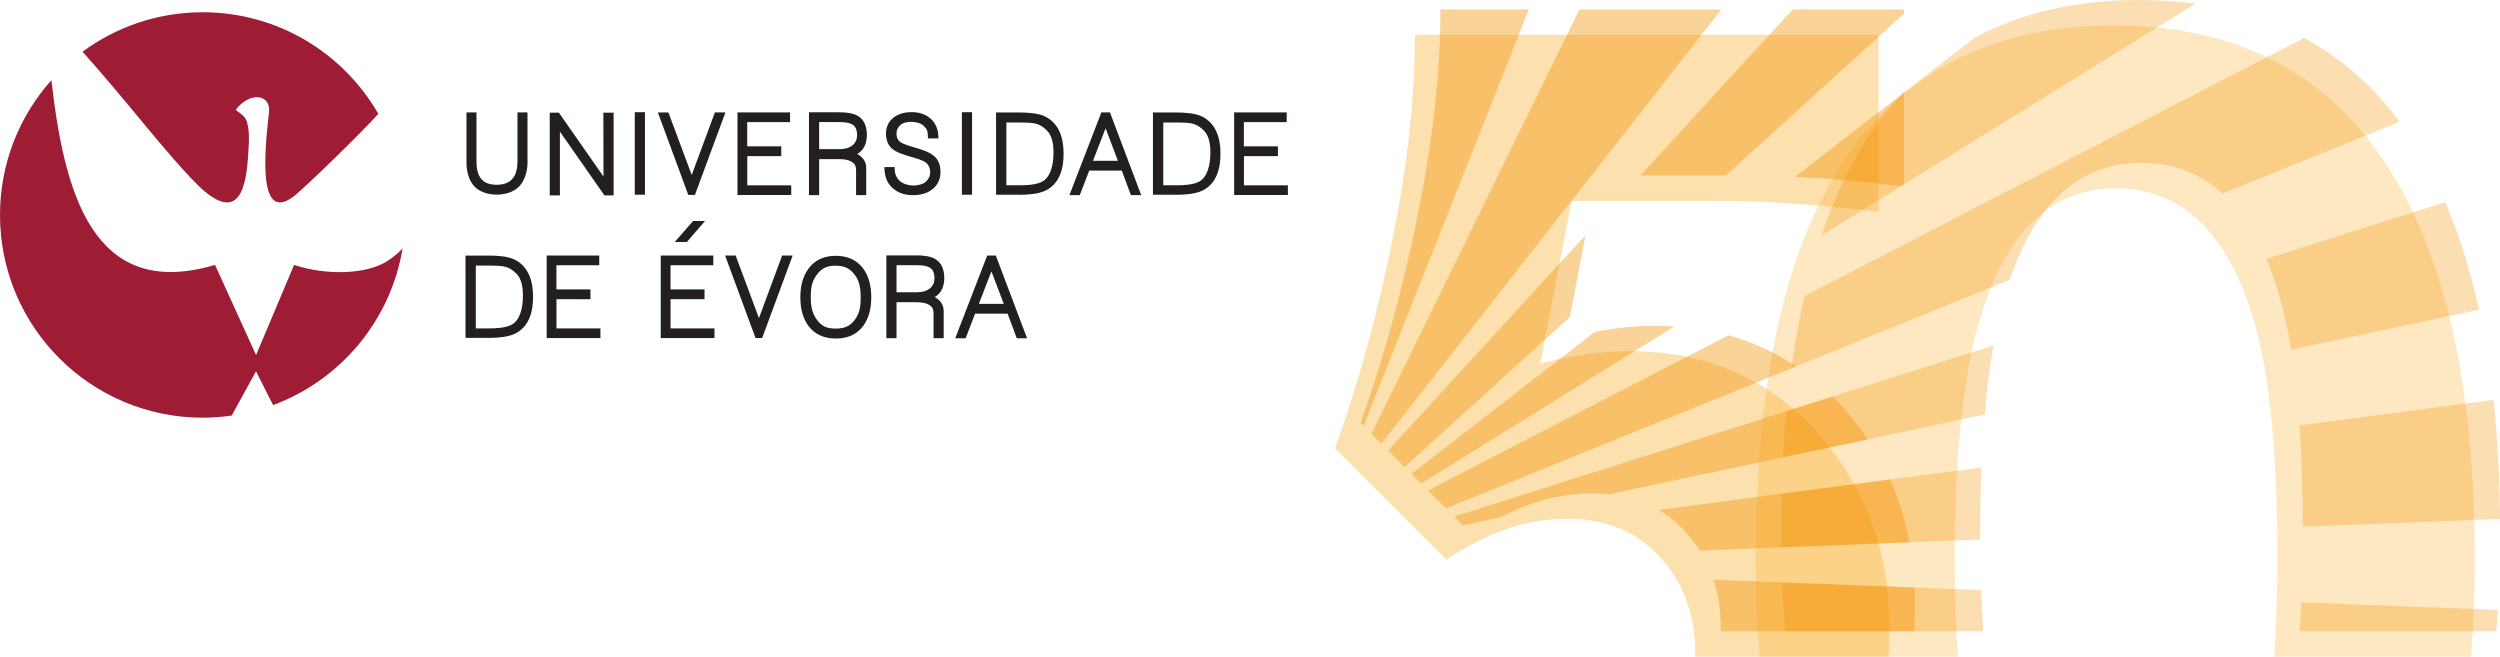 <?xml version="1.0" encoding="UTF-8"?>
<svg xmlns="http://www.w3.org/2000/svg" id="Layer_2" data-name="Layer 2" viewBox="0 0 628.76 165.16">
  <defs>
    <style>
      .cls-1, .cls-2 {
        opacity: .3;
      }

      .cls-1, .cls-3 {
        fill: #f9b233;
      }

      .cls-2, .cls-4 {
        fill: #f39200;
      }

      .cls-5 {
        fill: #231f20;
        fill-rule: evenodd;
      }

      .cls-3, .cls-4 {
        opacity: .4;
      }

      .cls-6 {
        fill: #9f1d34;
      }
    </style>
  </defs>
  <g id="Camada_1" data-name="Camada 1">
    <g>
      <g>
        <path class="cls-6" d="m101.26,62.49c-1.31,1.36-2.76,2.54-4.37,3.48-5,2.91-14.6,3.42-22.92.65l-9.57,22.67-10.32-22.67c-30.95,9.21-37.99-18.63-41.15-46.46C4.89,29.16,0,41.04,0,54.07c0,28.15,22.82,50.98,50.98,50.98,2.47,0,4.91-.19,7.29-.53,1.84-3.44,3.91-7.01,6.12-11.14,1.51,2.89,2.82,5.69,4.31,8.5,16.87-6.26,29.53-21.2,32.55-39.39"></path>
        <path class="cls-6" d="m51.53,48.18c10.03,8.36,10.6-4.53,10.98-10.74.16-2.57.2-4.46-.39-6.7-.27-1.05-.85-1.68-2.84-3.11,3.61-4.75,8.87-3.86,8.38.52-1.02,9.11-3.07,28.09,6.09,21.34,2.47-1.82,18.32-17.24,21.4-20.87C86.34,13.35,69.86,3.08,50.98,3.08c-11.31,0-21.75,3.68-30.21,9.92,5.45,6.11,11.16,13,15.79,18.6,2.75,3.33,11.01,13.28,14.96,16.58"></path>
      </g>
      <path class="cls-5" d="m124.93,48.95c-2,0-4.21-.58-5.63-2.07-1.41-1.48-1.98-3.92-1.98-5.9v-12.71h2.52v12.29c0,3.62,1.21,5.91,5.09,5.91s5.22-2.42,5.22-5.91v-12.29h2.52v12.71c0,2.01-.68,4.41-2.08,5.89-1.4,1.48-3.68,2.08-5.66,2.08h0Zm85.27,36.19c-2.74,0-5.15-.9-6.83-3.11-1.57-2.08-2.08-4.71-2.08-7.26s.52-5.17,2.08-7.26c1.67-2.24,4.08-3.17,6.83-3.17s5.18.91,6.85,3.14c1.57,2.09,2.08,4.73,2.08,7.29s-.51,5.19-2.08,7.27c-1.68,2.22-4.11,3.11-6.85,3.11h0Zm-37.45-24.28h-3.04l4.59-5.27h3.01l-4.56,5.27h0Zm-4.11,5.87v6.06h8.55v2.46h-8.54v7.35s11.05,0,11.05,0v2.43h-13.52v-20.77h13.22v2.45h-10.76Zm-28.7,0v6.06h8.56v2.46h-8.54v7.35s11.05,0,11.05,0v2.43h-13.52v-20.77h13.22v2.45h-10.76Zm-17.04,18.24h-5.82v-20.69h5.82c1.96,0,4.74.13,6.53,1.01,3.61,1.79,4.64,5.58,4.64,9.35s-.99,7.62-4.65,9.33c-1.85.86-4.51,1.01-6.52,1.01h0Zm189.94-54.23v6.06h8.56v2.46h-8.54v7.35s11.05,0,11.05,0v2.43h-13.52v-20.77h13.22v2.45h-10.76Zm-124.91,0v6.06h8.56v2.46h-8.54v7.35s11.05,0,11.05,0v2.43h-13.52v-20.77h13.22v2.45h-10.76Zm107.86,18.24h-5.82v-20.69h5.82c1.96,0,4.74.13,6.53,1.01,3.61,1.79,4.64,5.58,4.64,9.35s-.99,7.62-4.65,9.33c-1.85.86-4.51,1.01-6.52,1.01h0Zm-39.46,0h-5.82v-20.69h5.82c1.96,0,4.74.13,6.53,1.01,3.61,1.79,4.64,5.58,4.64,9.35s-.99,7.62-4.65,9.33c-1.85.86-4.51,1.01-6.52,1.01h0Zm-2.91,29.91h-8.18s-2.38,6.18-2.38,6.18h-2.61l8.04-20.81h2.16l7.86,20.81h-2.59l-2.3-6.18h0Zm28.71-35.99h-8.18s-2.38,6.18-2.38,6.18h-2.61l8.04-20.81h2.16l7.86,20.81h-2.59l-2.3-6.18h0Zm-48.19.29c0-.75-.34-1.65-.9-2.16-.8-.73-2.76-1.25-3.81-1.56l-.42-.12c-1.44-.42-3.33-.99-4.48-1.98-1.07-.93-1.5-2.35-1.5-3.73,0-1.68.61-3.1,1.96-4.11,1.29-.97,2.85-1.33,4.44-1.33,1.73,0,3.41.42,4.74,1.56,1.34,1.14,1.94,2.7,2.03,4.44l.03.6-2.66.02v-.57c-.04-1.25-.19-1.77-1.09-2.63-.73-.7-2.14-.99-3.1-.99-.86,0-2.1.21-2.75.84-.7.67-.96,1.21-.96,2.21,0,.67.26,1.43.77,1.89.72.66,2.7,1.2,3.66,1.48l.39.12c1.56.46,3.45,1.04,4.69,2.12,1.16,1.01,1.56,2.46,1.56,3.96,0,1.82-.69,3.34-2.15,4.44-1.39,1.04-3.06,1.39-4.77,1.39-1.9,0-3.57-.45-5.03-1.69-1.45-1.23-2.04-2.89-2.14-4.76l-.03-.6,2.59-.02v.57c.04,1.14.43,2.12,1.26,2.9.87.8,2.27,1.18,3.42,1.18.95,0,2.43-.26,3.14-.94.77-.74,1.12-1.41,1.12-2.51h0Zm1.16,31.54c1.3.69,2.24,1.89,2.24,3.46v6.87h-2.55v-4.98c0-.34,0-.67,0-1.01v-.31c-.01-1.06-.31-1.61-1.21-2.13-.92-.54-2.06-.62-3.11-.62h-4.99v9.05h-2.56v-20.83h7.68c1.53,0,3.49.17,4.8,1.02,1.6,1.05,2.09,2.88,2.09,4.7,0,2.05-.71,3.75-2.4,4.78h0Zm-29.08-34.71v9.05h-2.56v-20.83h7.68c1.53,0,3.49.17,4.8,1.02,1.6,1.05,2.08,2.88,2.08,4.7,0,2.05-.71,3.75-2.4,4.78,1.3.69,2.24,1.89,2.24,3.46v6.87h-2.55v-4.98c0-.34,0-.67,0-1.01v-.31c-.01-1.06-.31-1.61-1.21-2.13-.93-.54-2.06-.62-3.11-.62h-4.99Zm-32.05,3.98l5.83-15.73h2.65s-7.67,20.75-7.67,20.75h-1.67l-7.65-20.74h2.65s5.86,15.73,5.86,15.73h0Zm16.91,35.99l5.83-15.73h2.65s-7.67,20.75-7.67,20.75h-1.67l-7.65-20.74h2.65s5.86,15.73,5.86,15.73h0Zm51.04-31.02v-20.76h2.56s0,20.76,0,20.76h-2.56Zm-82.27,0v-20.76h2.56s0,20.76,0,20.76h-2.56Zm-18.83-15.87v16.05h-2.56v-20.81h2.31l11.21,16.06-.03-16.06h2.58v20.81h-2.3l-11.21-16.05h0Zm69.37,33.72c-2.17,0-3.61.63-4.87,2.42-1.22,1.71-1.41,3.45-1.41,5.52s.28,3.89,1.51,5.61c1.26,1.78,2.62,2.27,4.78,2.27s3.63-.58,4.9-2.36c1.2-1.69,1.37-3.5,1.37-5.52,0-1.89-.24-3.95-1.39-5.51-1.29-1.76-2.7-2.42-4.88-2.42h0Zm-90.52,15.77h3.44c1.67,0,4.04-.12,5.55-.91,2.26-1.19,2.8-4.54,2.85-6.84.05-2.01-.13-4.52-1.64-6.03-.97-.97-1.9-1.56-3.25-1.81-.47-.09-.97-.13-1.45-.15-.68-.04-1.37-.05-2.06-.05h-3.44v15.8h0Zm172.9-35.99h3.44c1.67,0,4.04-.12,5.55-.91,2.26-1.19,2.8-4.54,2.85-6.84.05-2.01-.13-4.52-1.64-6.03-.97-.97-1.9-1.56-3.25-1.81-.47-.09-.97-.13-1.45-.15-.68-.04-1.37-.05-2.06-.05h-3.44v15.8h0Zm-39.46,0h3.44c1.67,0,4.04-.12,5.55-.91,2.26-1.19,2.8-4.54,2.85-6.84.05-2.01-.13-4.52-1.64-6.03-.97-.97-1.9-1.56-3.25-1.81-.47-.09-.97-.13-1.45-.15-.68-.04-1.37-.05-2.06-.05h-3.44v15.8h0Zm-6.93,29.83h6.27l-3.1-8.18-3.17,8.18h0Zm28.71-35.99h6.27l-3.1-8.18-3.17,8.18h0Zm-49.42,33.06h5.21c1.22,0,2.57-.32,3.46-1.21.61-.61.89-1.4.88-2.26-.02-1.97-.66-2.87-2.63-3.21-.29-.05-.6-.07-.88-.09-.45-.03-.9-.04-1.35-.04h-4.68v6.81h0Zm-19.46-35.99h5.21c1.22,0,2.57-.32,3.46-1.21.61-.61.89-1.4.88-2.26-.02-1.97-.66-2.87-2.63-3.21-.28-.05-.6-.07-.88-.09-.45-.03-.9-.04-1.35-.04h-4.68v6.81Z"></path>
    </g>
    <g>
      <path class="cls-3" d="m409.83,88.33c-7.09,0-14.57,1.05-22.45,3.15l7.88-40.97h37.03c6.56,0,13.26.27,20.09.79,6.83.53,13.52,1.18,20.09,1.97V8.76h-116.6c0,15.76-1.91,33.03-5.71,51.8-3.81,18.78-8.6,36.18-14.38,52.19l27.97,27.97c5.25-3.41,10.3-5.97,15.17-7.68,4.86-1.7,10.04-2.56,15.56-2.56,9.45,0,17.14,3.22,23.04,9.65,5.91,6.44,8.86,14.51,8.86,24.22,0,.27-.02.54-.03.81h48.66c.13-2.34.21-4.71.21-7.11,0-19.43-6.11-35.91-18.32-49.44-12.21-13.52-27.91-20.29-47.07-20.29Z"></path>
      <path class="cls-1" d="m605.45,50.52c-14.97-29.41-39.53-44.12-73.66-44.12s-58.96,14.57-73.66,43.72c-11.03,21.8-16.54,51.74-16.54,89.81,0,8.84.32,17.24.94,25.23h49.87c-.52-7.61-.78-15.87-.78-24.84,0-24.16,1.84-43.19,5.52-57.12,6.3-23.89,17.98-35.85,35.06-35.85s29.15,12.08,35.45,36.24c3.41,13.13,5.12,32.04,5.12,56.72,0,8.98-.26,17.26-.78,24.84h49.5c.6-7.87.91-16.13.91-24.84,0-37.81-5.65-67.75-16.94-89.81Z"></path>
    </g>
    <g>
      <g>
        <polygon class="cls-4" points="349.12 113.3 353.26 117.44 394.81 79.74 398.76 59.18 349.12 113.3"></polygon>
        <polygon class="cls-4" points="344.93 109.11 347.41 111.59 432.95 2.36 397.24 2.36 344.93 109.11"></polygon>
        <path class="cls-4" d="m451.43,44.48c2.44.12,4.87.24,7.35.43,6.57.51,13.02,1.14,19.36,1.89l.73-.45v-23.11l-27.43,21.25Z"></path>
        <path class="cls-4" d="m421.15,82.11c-1.62-.1-3.25-.17-4.92-.17-4.85,0-9.9.53-15.11,1.51l-46.13,35.73,2.42,2.42,63.73-39.49Z"></path>
        <polygon class="cls-4" points="434.06 44.12 478.86 3.46 478.86 2.36 450.87 2.36 412.58 44.12 434.06 44.12"></polygon>
        <path class="cls-4" d="m430.94,145.82c1.21,3.72,1.84,7.75,1.84,12.14,0,.27-.02.54-.02.81h48.66c.13-2.34.21-4.71.21-7.11,0-1.31-.03-2.61-.09-3.89l-50.6-1.94Z"></path>
        <path class="cls-4" d="m384.52,2.36h-22.25c0,15.76-1.91,33.03-5.71,51.8-3.81,18.78-8.6,36.18-14.38,52.19l.77.77L384.52,2.36Z"></path>
        <path class="cls-4" d="m367.92,132.1l9.52-2.02c2.68-1.38,5.3-2.53,7.87-3.44,4.86-1.7,10.04-2.56,15.56-2.56,1.33,0,2.61.08,3.87.21l65.02-13.79c-1.92-2.87-4.07-5.63-6.46-8.28-.78-.86-1.57-1.69-2.37-2.5l-95.18,30.21,2.17,2.17Z"></path>
        <path class="cls-4" d="m451.74,92.14c-5.21-3.51-10.9-6.11-17.05-7.81l-75.52,39.02,4.5,4.5,88.07-35.71Z"></path>
        <path class="cls-4" d="m475.33,120.58l-58.18,7.67c2.46,1.45,4.72,3.26,6.76,5.48,1.36,1.49,2.55,3.07,3.6,4.73l52.72-2.08c-1.04-5.56-2.68-10.82-4.9-15.8Z"></path>
      </g>
      <g>
        <path class="cls-2" d="m552.16.93c-4.47-.6-9.11-.93-13.97-.93-16.03,0-29.89,3.2-41.64,9.53l-18.25,14.13c-5.27,5.67-9.88,12.34-13.77,20.06-2.41,4.77-4.54,9.94-6.42,15.49L552.16.93Z"></path>
        <path class="cls-2" d="m505.49,70.35c6.63-19.56,17.65-29.38,33.1-29.38,7.97,0,14.76,2.59,20.4,7.7l44.52-18.05c-6.7-9.02-14.71-16.05-24.02-21.08l-125.67,64.92c-1.32,5.73-2.41,11.79-3.28,18.18l54.96-22.28Z"></path>
        <path class="cls-2" d="m627.11,100.56l-48.78,6.43c.52,7.65.8,16.14.83,25.48l49.61-1.96c-.1-10.61-.64-20.61-1.65-29.95Z"></path>
        <path class="cls-2" d="m501.36,86.89l-52.06,16.52c-.35,3.77-.63,7.63-.84,11.6l50.7-10.75c.54-6.32,1.27-12.12,2.2-17.37Z"></path>
        <path class="cls-2" d="m448.22,146.48c.16,4.2.39,8.29.7,12.28h49.87c-.22-3.32-.39-6.78-.52-10.36l-50.05-1.92Z"></path>
        <path class="cls-2" d="m614.98,50.83l-44.99,14.28c1.53,3.63,2.88,7.65,4.04,12.1.84,3.22,1.57,6.79,2.2,10.71l47.25-10.02c-2.17-9.95-5.01-18.96-8.51-27.05Z"></path>
        <path class="cls-2" d="m578.77,151.5c-.11,2.48-.24,4.92-.4,7.26h49.5c.13-1.77.25-3.56.35-5.36l-49.46-1.9Z"></path>
        <path class="cls-2" d="m498.01,133.93c0-5.76.11-11.21.32-16.38l-50.22,6.62c-.08,3.07-.13,6.18-.13,9.37,0,1.39.02,2.75.04,4.12l50-1.98c0-.59-.01-1.16-.01-1.75Z"></path>
      </g>
    </g>
  </g>
</svg>

